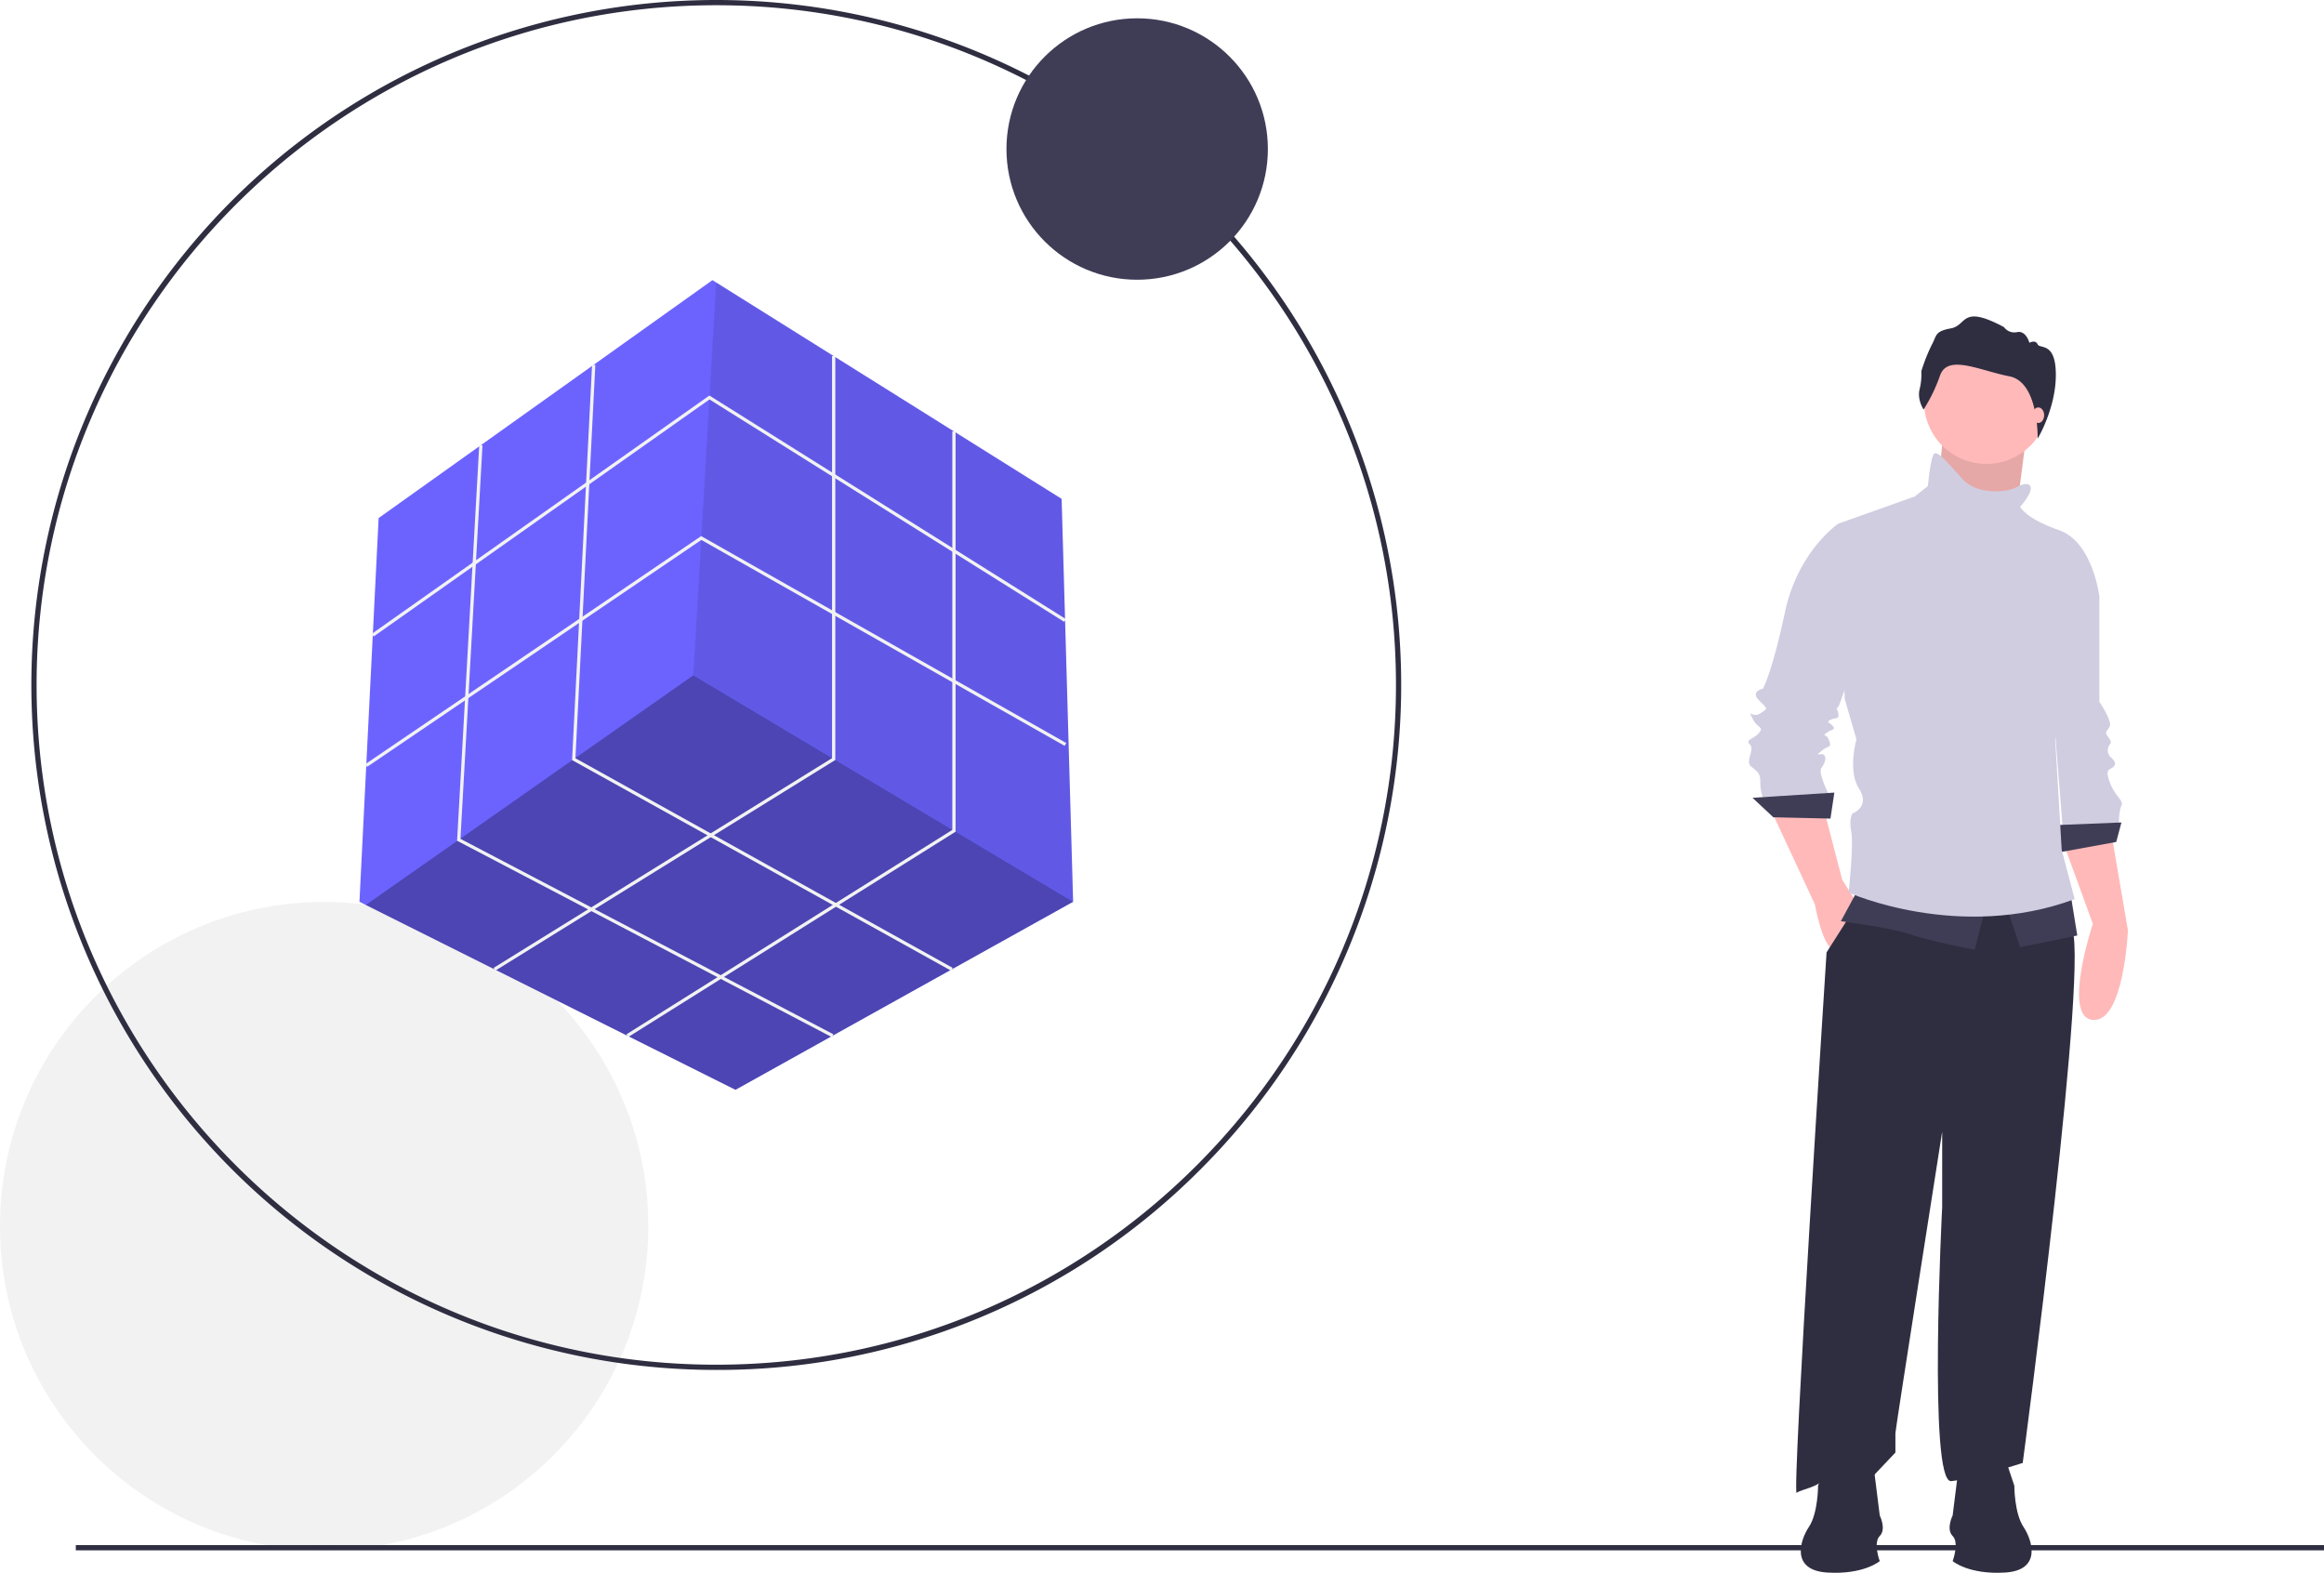 <svg data-name="Layer 1" xmlns="http://www.w3.org/2000/svg" width="996" height="674.005"><circle cx="138.925" cy="525.449" r="138.925" fill="#f2f2f2"/><path d="M306.979 587.07a293.535 293.535 0 11207.56-85.975 291.613 291.613 0 01-207.56 85.974zm0-584.83c-160.62 0-291.294 130.674-291.294 291.294s130.674 291.294 291.294 291.294 291.293-130.674 291.293-291.294S467.598 2.241 306.98 2.241z" fill="#2f2e41"/><path fill="#6c63ff" d="M459.908 386.443l-.033.017-144.674 80.559-158.422-79.211-2.73-1.365 8.222-164.44L305.334 120.05l1.579.987 148.062 92.744 4.933 172.662z"/><path opacity=".3" d="M459.875 386.46l-144.674 80.559-158.422-79.211 140.333-98.384 162.763 97.036z"/><path opacity=".1" d="M459.908 386.443l-162.796-97.019 9.801-168.387 148.062 92.744 4.933 172.662z"/><path fill="#f2f2f2" d="M160.165 272.745l-.804-1.138L304.021 169.5l152.813 95.809-.74 1.181-152.028-95.317-143.901 101.572z"/><path fill="#f2f2f2" d="M157.361 328.61l-.782-1.152 143.926-97.715.377.214 156.081 88.46-.688 1.212-155.704-88.247-143.21 97.228z"/><path fill="#f2f2f2" d="M212.276 415.965l-.734-1.184L356.595 324.9V152.594h1.393v173.082l-145.712 90.289z"/><path fill="#f2f2f2" d="M269.209 444.428l-.74-1.18 139.669-87.603V184.879h1.393v171.537l-140.322 88.012z"/><path fill="#f2f2f2" d="M407.612 415.982L245.176 325.73l.023-.434 8.551-169.015 1.391.071-8.529 168.581 161.677 89.831-.677 1.218z"/><path fill="#f2f2f2" d="M356.507 444.455l-160.612-84.167.025-.447 9.468-169.099 1.391.078-9.442 168.651 159.817 83.75-.647 1.234z"/><circle cx="487.357" cy="63.861" r="56.018" fill="#3f3d56"/><path fill="#2f2e41" d="M32.49 662.133H996v2.241H32.49z"/><path d="M884.137 360.814l12.805 35.074s-13.362 40.083 0 41.197 15.031-38.414 15.031-38.414l-7.237-42.31z" fill="#ffb9b9"/><path d="M890.261 246.13l9.464 9.465v45.094s5.567 8.35 4.454 10.578-2.227 2.226-1.113 3.897 2.226 2.783 1.113 3.897a4.175 4.175 0 000 5.01c1.113 1.113 3.34 2.784 1.67 4.454s-3.897.556-1.67 6.68 6.124 7.794 5.01 10.021-1.113 7.794-1.113 7.794l-23.939 3.34-5.01-62.909z" fill="#d0cde1"/><path fill="#3f3d56" d="M909.189 352.464l-27.836 1.113 1.114 11.691 24.496-4.454 2.226-8.35z"/><path fill="#ffb9b9" d="M832.641 187.953l-3.341 33.404 33.96 5.01 2.505-19.207 2.506-19.207h-35.63z"/><path opacity=".1" d="M832.641 187.953l-3.341 33.404 33.96 5.01 2.505-19.207 2.506-19.207h-35.63z"/><path d="M758.875 346.897l18.929 40.64s3.34 18.928 8.35 19.485 10.022-19.485 10.022-19.485l-6.681-10.578-7.794-30.063z" fill="#ffb9b9"/><path d="M798.402 383.64l-15.588 24.496S767.783 641.4 770.01 639.73s9.464-2.227 12.248-6.68 20.041 0 20.041 0l10.021-10.578v-8.35c0-1.67 20.042-129.16 20.042-129.16v32.29s-6.124 118.581 3.897 117.468 30.62-7.794 30.62-7.794S896.385 405.352 887.477 397s-12.804-27.28-12.804-27.28z" fill="#2f2e41"/><circle cx="851.291" cy="172.087" r="26.722" fill="#ffb9b9"/><path d="M791.722 226.645l-3.897-2.227s-17.258 11.692-22.826 37.857-9.464 32.847-9.464 32.847-5.567 1.113-1.67 5.01 3.897 3.34.557 5.567-5.567-2.227-3.34 2.227 5.01 3.34 2.783 6.124-6.124 2.784-3.897 5.01-2.227 7.238.557 9.465 3.897 2.783 3.897 6.68a19.714 19.714 0 001.113 6.681h28.95s-5.568-10.578-3.897-12.804 2.226-4.454 1.113-5.568-4.454 1.114-1.113-1.67 4.453-1.113 3.34-4.454-3.34-1.67-1.114-3.34 3.897-1.113 2.784-2.783-3.34-1.67-1.113-2.784 3.897 0 3.34-2.784-1.114-1.67 0-2.783 12.804-38.97 12.804-40.084-8.907-36.187-8.907-36.187z" fill="#d0cde1"/><path fill="#3f3d56" d="M786.155 339.659l-35.074 2.227 8.908 8.351 24.496.557 1.67-11.135zM796.176 381.413l-7.238 13.361s21.712 2.784 29.506 5.567 27.836 6.681 27.836 6.681l5.01-19.485zM859.641 387.537l6.124 18.372 24.496-5.011-2.784-17.258-27.836 3.897z"/><path d="M869.662 207.717s-1.67-1.114-5.567 1.113-16.701 3.34-22.825-3.34-10.578-12.248-12.248-11.134-2.784 13.918-2.784 13.918l-5.567 4.453-32.846 11.691 2.783 75.157 5.01 17.259s-3.896 13.361 1.114 21.155-2.783 10.578-2.783 10.578-1.67 2.227-.557 7.794-1.113 26.166-1.113 26.166 47.32 21.155 96.869 2.783l-5.568-21.155-2.783-47.321s2.783-7.794 2.227-11.135 16.701-50.104 16.701-50.104-2.783-23.382-17.258-28.393-16.702-10.02-16.702-10.02 6.681-7.238 3.897-9.465z" fill="#d0cde1"/><path d="M824.383 175.51s-2.775-4.162-1.708-8.645a26.202 26.202 0 00.747-7.791 77.116 77.116 0 014.483-11.314c2.241-4.055 1.174-5.763 8.218-7.044s4.163-10.46 22.734-.534a5.446 5.446 0 005.657 2.135c3.842-.747 5.23 4.59 5.23 4.59s2.56-1.495 3.521.64 7.81-1.281 7.81 13.127-7.794 27.28-7.794 27.28.571-24.238-12.13-26.692-26.362-9.606-29.67-.427a69.972 69.972 0 01-7.098 14.675z" fill="#2f2e41"/><ellipse cx="873.559" cy="177.933" rx="2.505" ry="3.34" fill="#ffb9b9"/><path d="M859.363 624.953l3.916 11.746s0 11.746 3.915 17.619 7.83 18.598-7.83 19.577S836.85 669 836.85 669s2.937-7.83 0-10.767 0-8.81 0-8.81l2.937-23.491zM783.093 624.953l-3.915 11.746s0 11.746-3.915 17.619-7.83 18.598 7.83 19.577S805.606 669 805.606 669s-2.936-7.83 0-10.767 0-8.81 0-8.81l-2.936-23.491z" fill="#2f2e41"/></svg>